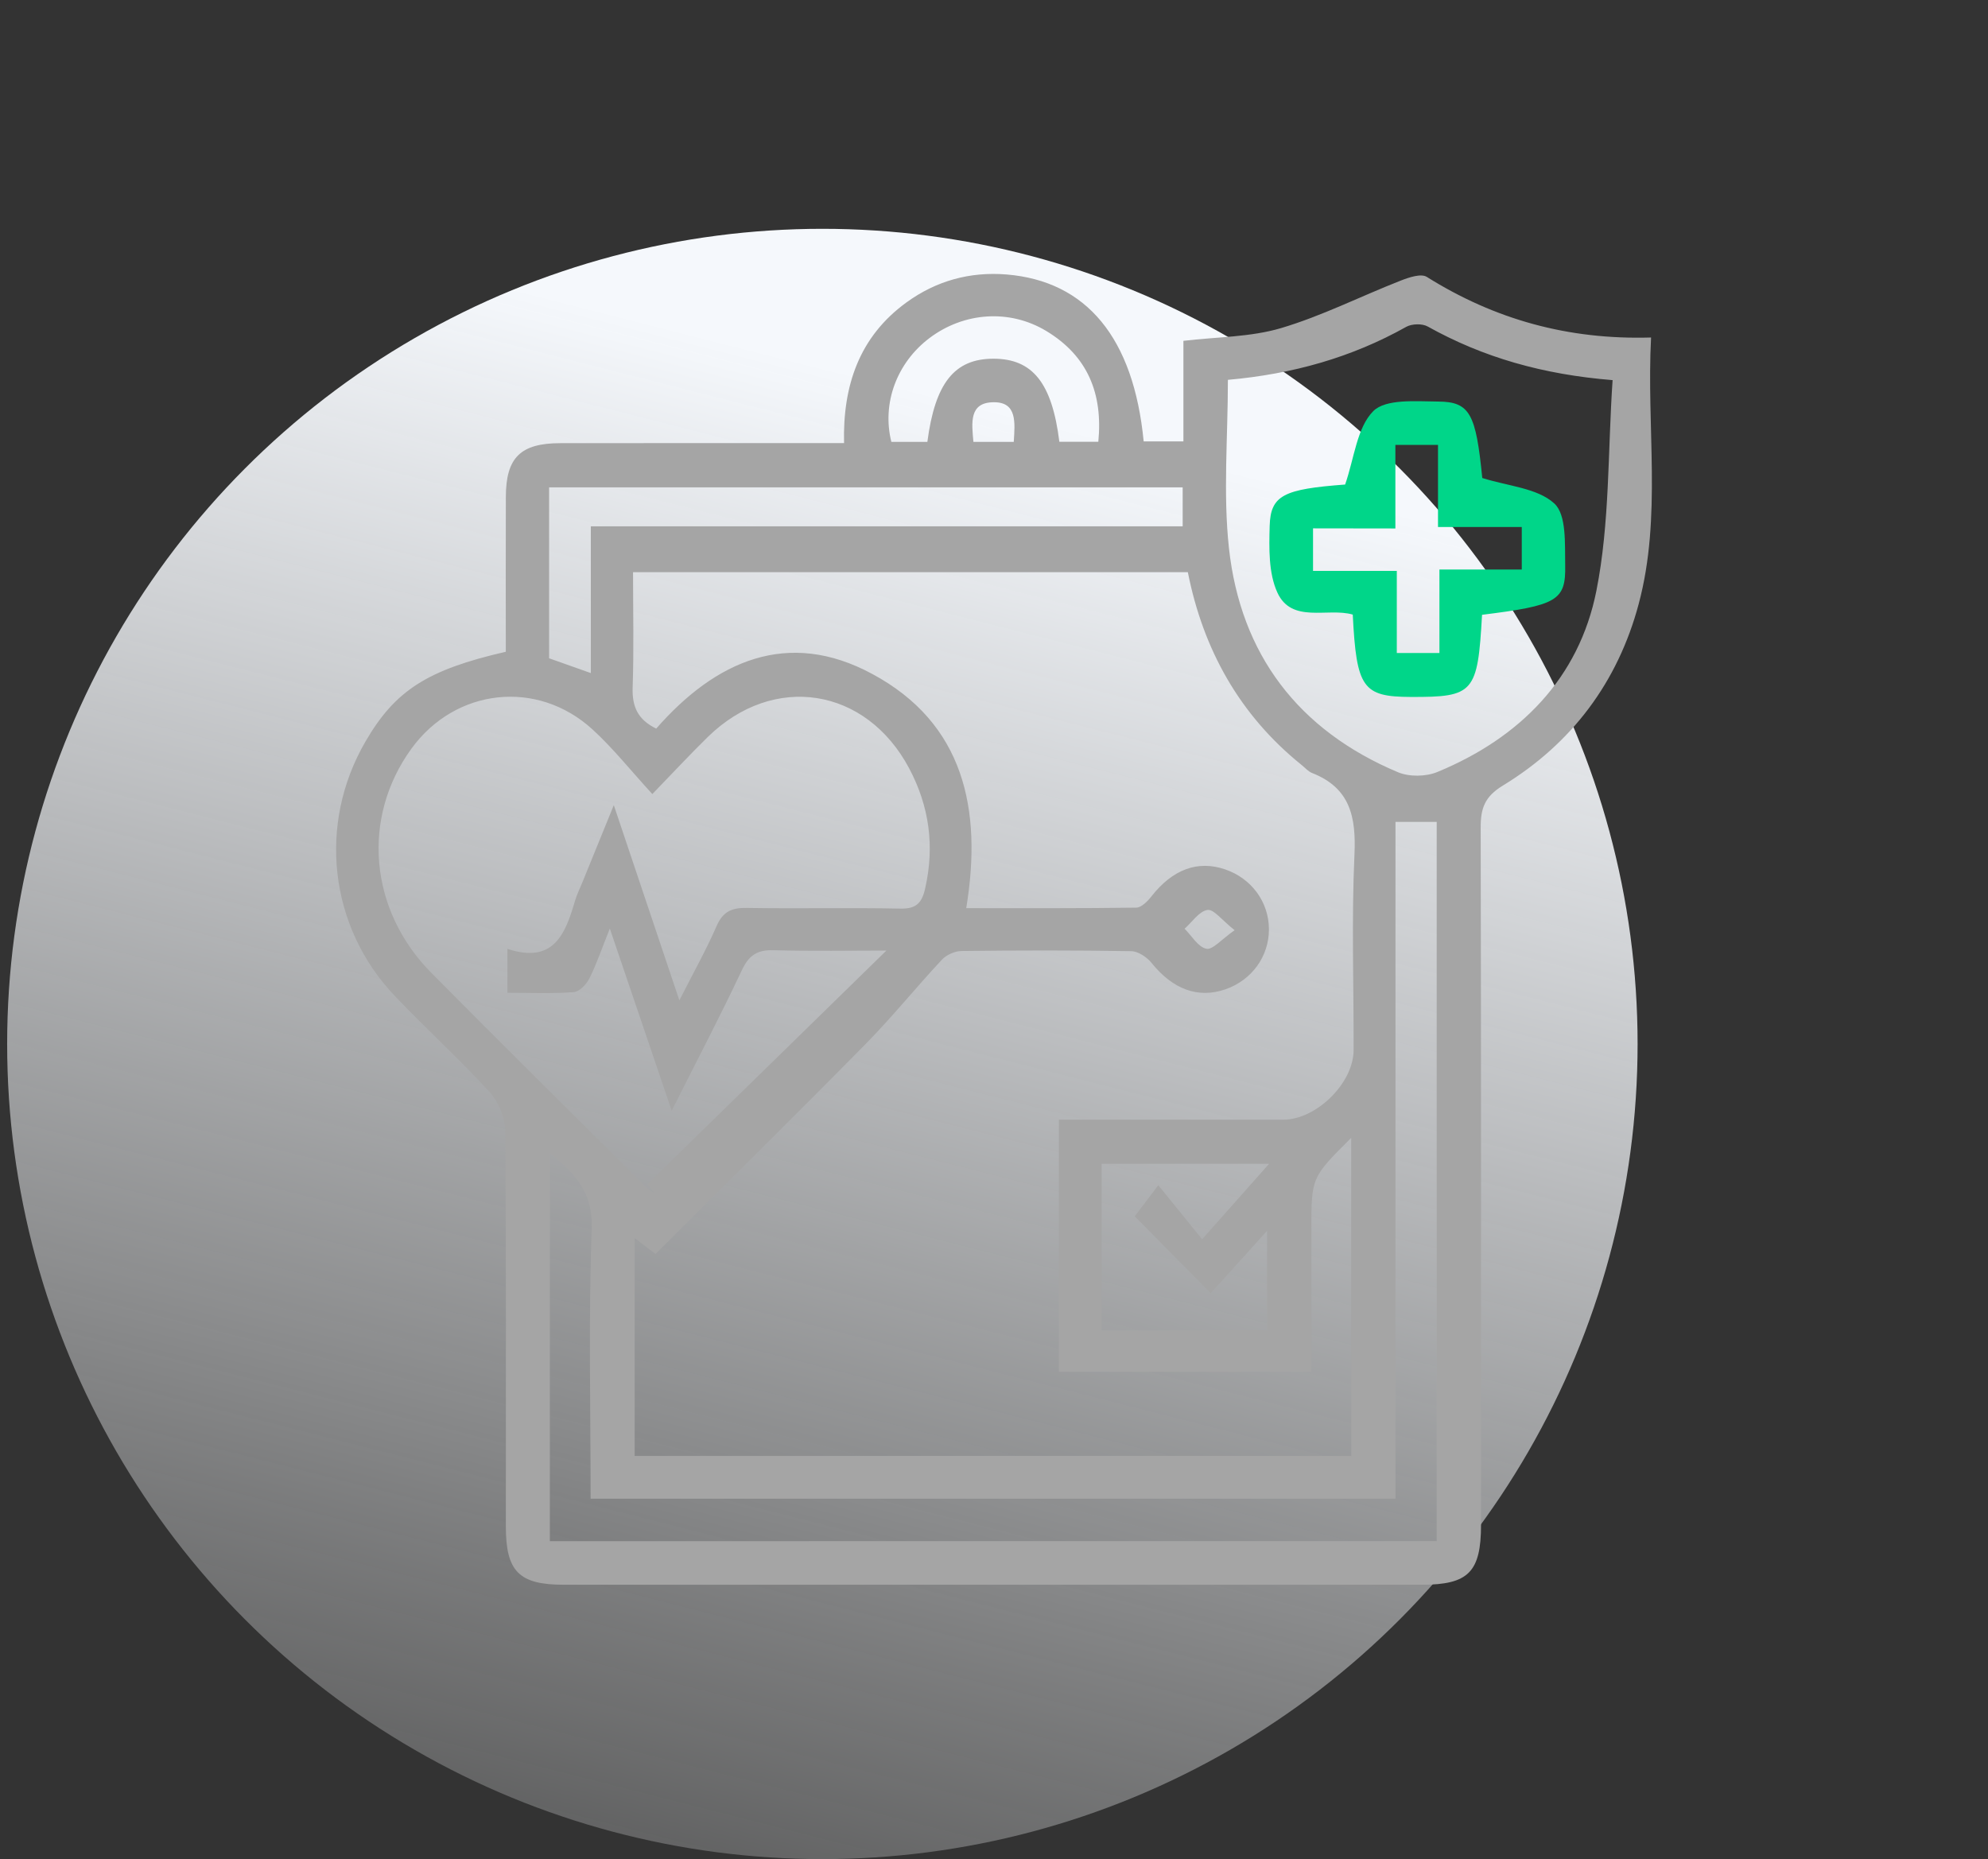 <svg width="139" height="130" viewBox="0 0 139 130" fill="none" xmlns="http://www.w3.org/2000/svg">
<rect x="0" y="0" width="139" height="130" fill="#333333" stroke="none"/>
<circle cx="57.5" cy="73" r="57" fill="url(#paint0_linear_2128_10633)"/>
<path d="M35.365 45.576C35.365 41.986 35.357 38.361 35.369 34.736C35.377 31.993 36.396 30.989 39.189 30.989C45.727 30.981 52.264 30.985 59.016 30.985C58.921 26.98 60.071 23.541 63.393 21.137C65.466 19.635 67.81 18.987 70.368 19.192C75.975 19.651 79.265 23.628 79.965 30.866C80.837 30.866 81.72 30.866 82.743 30.866C82.743 28.506 82.743 26.186 82.743 23.833C85.11 23.553 87.438 23.576 89.567 22.944C92.431 22.094 95.137 20.718 97.934 19.623C98.503 19.398 99.359 19.109 99.761 19.362C104.488 22.323 109.617 23.774 115.442 23.6C115.111 29.902 116.206 36.132 114.578 42.228C113.126 47.679 109.911 51.988 105.077 54.933C103.807 55.708 103.525 56.526 103.529 57.866C103.565 74.118 103.553 90.37 103.553 106.625C103.553 109.918 102.673 110.815 99.422 110.815C79.424 110.815 59.422 110.819 39.424 110.815C36.288 110.815 35.369 109.89 35.369 106.74C35.365 97.505 35.401 88.27 35.322 79.036C35.314 78.126 34.84 77.028 34.219 76.347C32.099 74.031 29.763 71.912 27.598 69.635C23.003 64.804 22.203 57.625 25.549 51.861C27.622 48.284 29.866 46.837 35.365 45.576ZM67.559 63.504C71.562 63.504 75.505 63.523 79.444 63.468C79.806 63.464 80.244 63.021 80.51 62.677C81.983 60.8 83.734 60.136 85.659 60.792C87.505 61.42 88.719 63.077 88.723 64.978C88.727 66.88 87.525 68.54 85.679 69.18C83.757 69.844 81.995 69.172 80.514 67.33C80.188 66.927 79.579 66.52 79.094 66.512C75.143 66.445 71.192 66.453 67.237 66.5C66.767 66.504 66.174 66.765 65.856 67.109C64.054 69.038 62.39 71.106 60.54 72.987C55.702 77.901 50.788 82.744 45.834 87.685C45.337 87.306 44.927 86.993 44.374 86.574C44.374 91.8 44.374 96.801 44.374 101.806C61.177 101.806 77.868 101.806 94.477 101.806C94.477 94.354 94.477 87.045 94.477 79.565C91.691 82.337 91.691 82.337 91.691 85.95C91.691 89.259 91.691 92.564 91.691 95.924C85.675 95.924 79.85 95.924 74.037 95.924C74.037 89.998 74.037 84.187 74.037 78.296C79.357 78.296 84.541 78.296 89.722 78.296C92.037 78.296 94.64 75.739 94.644 73.426C94.656 68.868 94.496 64.306 94.703 59.756C94.823 57.131 94.409 55.103 91.747 54.056C91.472 53.949 91.254 53.692 91.015 53.498C86.658 49.992 84.123 45.402 83.053 40.01C70.078 40.01 57.21 40.01 44.262 40.01C44.262 42.793 44.326 45.438 44.234 48.078C44.191 49.395 44.581 50.316 45.882 50.948C50.024 46.216 55.089 43.939 60.986 47.126C67.396 50.573 68.697 56.578 67.559 63.504ZM47.501 69.951C48.524 67.939 49.395 66.385 50.099 64.765C50.537 63.753 51.154 63.468 52.212 63.488C55.793 63.547 59.374 63.464 62.955 63.535C64.054 63.559 64.451 63.152 64.682 62.144C65.359 59.187 64.981 56.392 63.572 53.735C60.556 48.055 54.09 47.039 49.498 51.526C48.277 52.719 47.111 53.977 45.611 55.526C44.095 53.874 42.87 52.324 41.425 51.004C37.562 47.474 31.844 48.122 28.772 52.344C25.263 57.171 25.796 63.618 30.157 68.026C35.055 72.979 40.013 77.874 44.951 82.791C45.197 83.04 45.492 83.242 45.766 83.463C45.603 83.242 45.44 83.02 45.273 82.799C50.867 77.332 56.458 71.865 61.977 66.469C59.498 66.469 56.788 66.52 54.078 66.445C52.928 66.413 52.355 66.808 51.862 67.86C50.358 71.058 48.715 74.185 46.964 77.668C45.48 73.3 44.123 69.299 42.639 64.931C42.054 66.389 41.7 67.445 41.206 68.425C40.999 68.837 40.506 69.35 40.112 69.378C38.592 69.489 37.06 69.422 35.477 69.422C35.477 68.358 35.477 67.473 35.477 66.35C38.696 67.417 39.523 65.33 40.196 63.017C40.331 62.547 40.558 62.104 40.741 61.646C41.413 59.993 42.086 58.341 42.917 56.301C44.509 61.037 45.933 65.279 47.501 69.951ZM100.453 107.763C100.453 90.876 100.453 74.122 100.453 57.471C99.446 57.471 98.571 57.471 97.572 57.471C97.572 73.244 97.572 88.986 97.572 104.799C78.776 104.799 60.11 104.799 41.294 104.799C41.294 98.426 41.147 92.156 41.37 85.894C41.457 83.416 40.267 82.103 38.445 80.637C38.445 89.804 38.445 98.738 38.445 107.767C59.12 107.763 79.715 107.763 100.453 107.763ZM85.854 26.561C85.854 30.581 85.512 34.491 85.926 38.314C86.738 45.762 90.784 51.071 97.747 54C98.535 54.332 99.709 54.312 100.505 53.98C106.282 51.597 110.404 47.418 111.618 41.314C112.565 36.555 112.41 31.574 112.752 26.581C107.87 26.186 103.704 24.996 99.82 22.829C99.438 22.616 98.718 22.636 98.328 22.853C94.501 25 90.378 26.158 85.854 26.561ZM41.31 36.804C55.284 36.804 69.011 36.804 82.691 36.804C82.691 35.764 82.691 34.93 82.691 34.08C67.869 34.08 53.155 34.08 38.393 34.08C38.393 38.14 38.393 42.069 38.393 46.031C39.336 46.367 40.243 46.687 41.31 47.066C41.31 43.627 41.31 40.377 41.31 36.804ZM88.592 93.026C88.592 90.694 88.592 88.535 88.592 86.068C87.076 87.745 85.775 89.188 84.653 90.429C82.775 88.527 80.992 86.721 79.341 85.052C79.711 84.562 80.22 83.89 80.988 82.878C82.114 84.266 83.029 85.396 84.052 86.657C85.751 84.74 87.179 83.131 88.735 81.38C84.565 81.38 80.769 81.38 77.025 81.38C77.025 85.345 77.025 89.18 77.025 93.026C80.932 93.026 84.688 93.026 88.592 93.026ZM64.841 30.898C65.382 26.775 66.739 25.087 69.453 25.083C72.195 25.079 73.559 26.775 74.069 30.89C74.948 30.89 75.835 30.89 76.794 30.89C77.124 27.506 76.038 24.885 73.157 23.146C70.587 21.596 67.4 21.825 64.993 23.636C62.697 25.367 61.65 28.21 62.323 30.898C63.17 30.898 64.01 30.898 64.841 30.898ZM70.881 30.898C70.969 29.542 71.12 28.119 69.489 28.127C67.734 28.131 67.945 29.581 68.06 30.898C68.995 30.898 69.879 30.898 70.881 30.898ZM86.324 65.045C85.44 64.35 84.868 63.563 84.426 63.63C83.837 63.721 83.356 64.476 82.826 64.943C83.328 65.441 83.765 66.219 84.346 66.342C84.784 66.437 85.401 65.69 86.324 65.045Z" fill="#A5A5A5"/>
<path d="M103.624 42.991C103.318 48.458 103.059 48.75 98.643 48.735C95.284 48.723 94.843 48.114 94.584 42.975C92.833 42.469 90.319 43.631 89.312 41.433C88.691 40.073 88.731 38.334 88.775 36.772C88.838 34.618 89.773 34.203 94.051 33.882C94.692 32.04 94.867 29.913 96.016 28.751C96.888 27.874 99.009 28.067 100.572 28.079C102.789 28.095 103.198 28.965 103.64 33.424C105.439 33.997 107.5 34.124 108.677 35.207C109.541 35.997 109.41 38.041 109.437 39.532C109.489 42.01 108.853 42.338 103.624 42.991ZM91.807 36.946C91.807 37.962 91.807 38.84 91.807 39.919C93.784 39.919 95.658 39.919 97.664 39.919C97.664 41.943 97.664 43.769 97.664 45.663C98.682 45.663 99.562 45.663 100.644 45.663C100.644 43.69 100.644 41.82 100.644 39.824C102.673 39.824 104.504 39.824 106.402 39.824C106.402 38.808 106.402 37.931 106.402 36.851C104.42 36.851 102.546 36.851 100.545 36.851C100.545 34.827 100.545 33.001 100.545 31.111C99.526 31.111 98.647 31.111 97.564 31.111C97.564 33.084 97.564 34.954 97.564 36.954C95.531 36.946 93.701 36.946 91.807 36.946Z" fill="#00D689"/>
<defs>
<linearGradient id="paint0_linear_2128_10633" x1="75" y1="30" x2="49.5" y2="130" gradientUnits="userSpaceOnUse">
<stop stop-color="#F5F8FC"/>
<stop offset="1" stop-color="#FAFCFE" stop-opacity="0.24"/>
</linearGradient>
</defs>
</svg>
